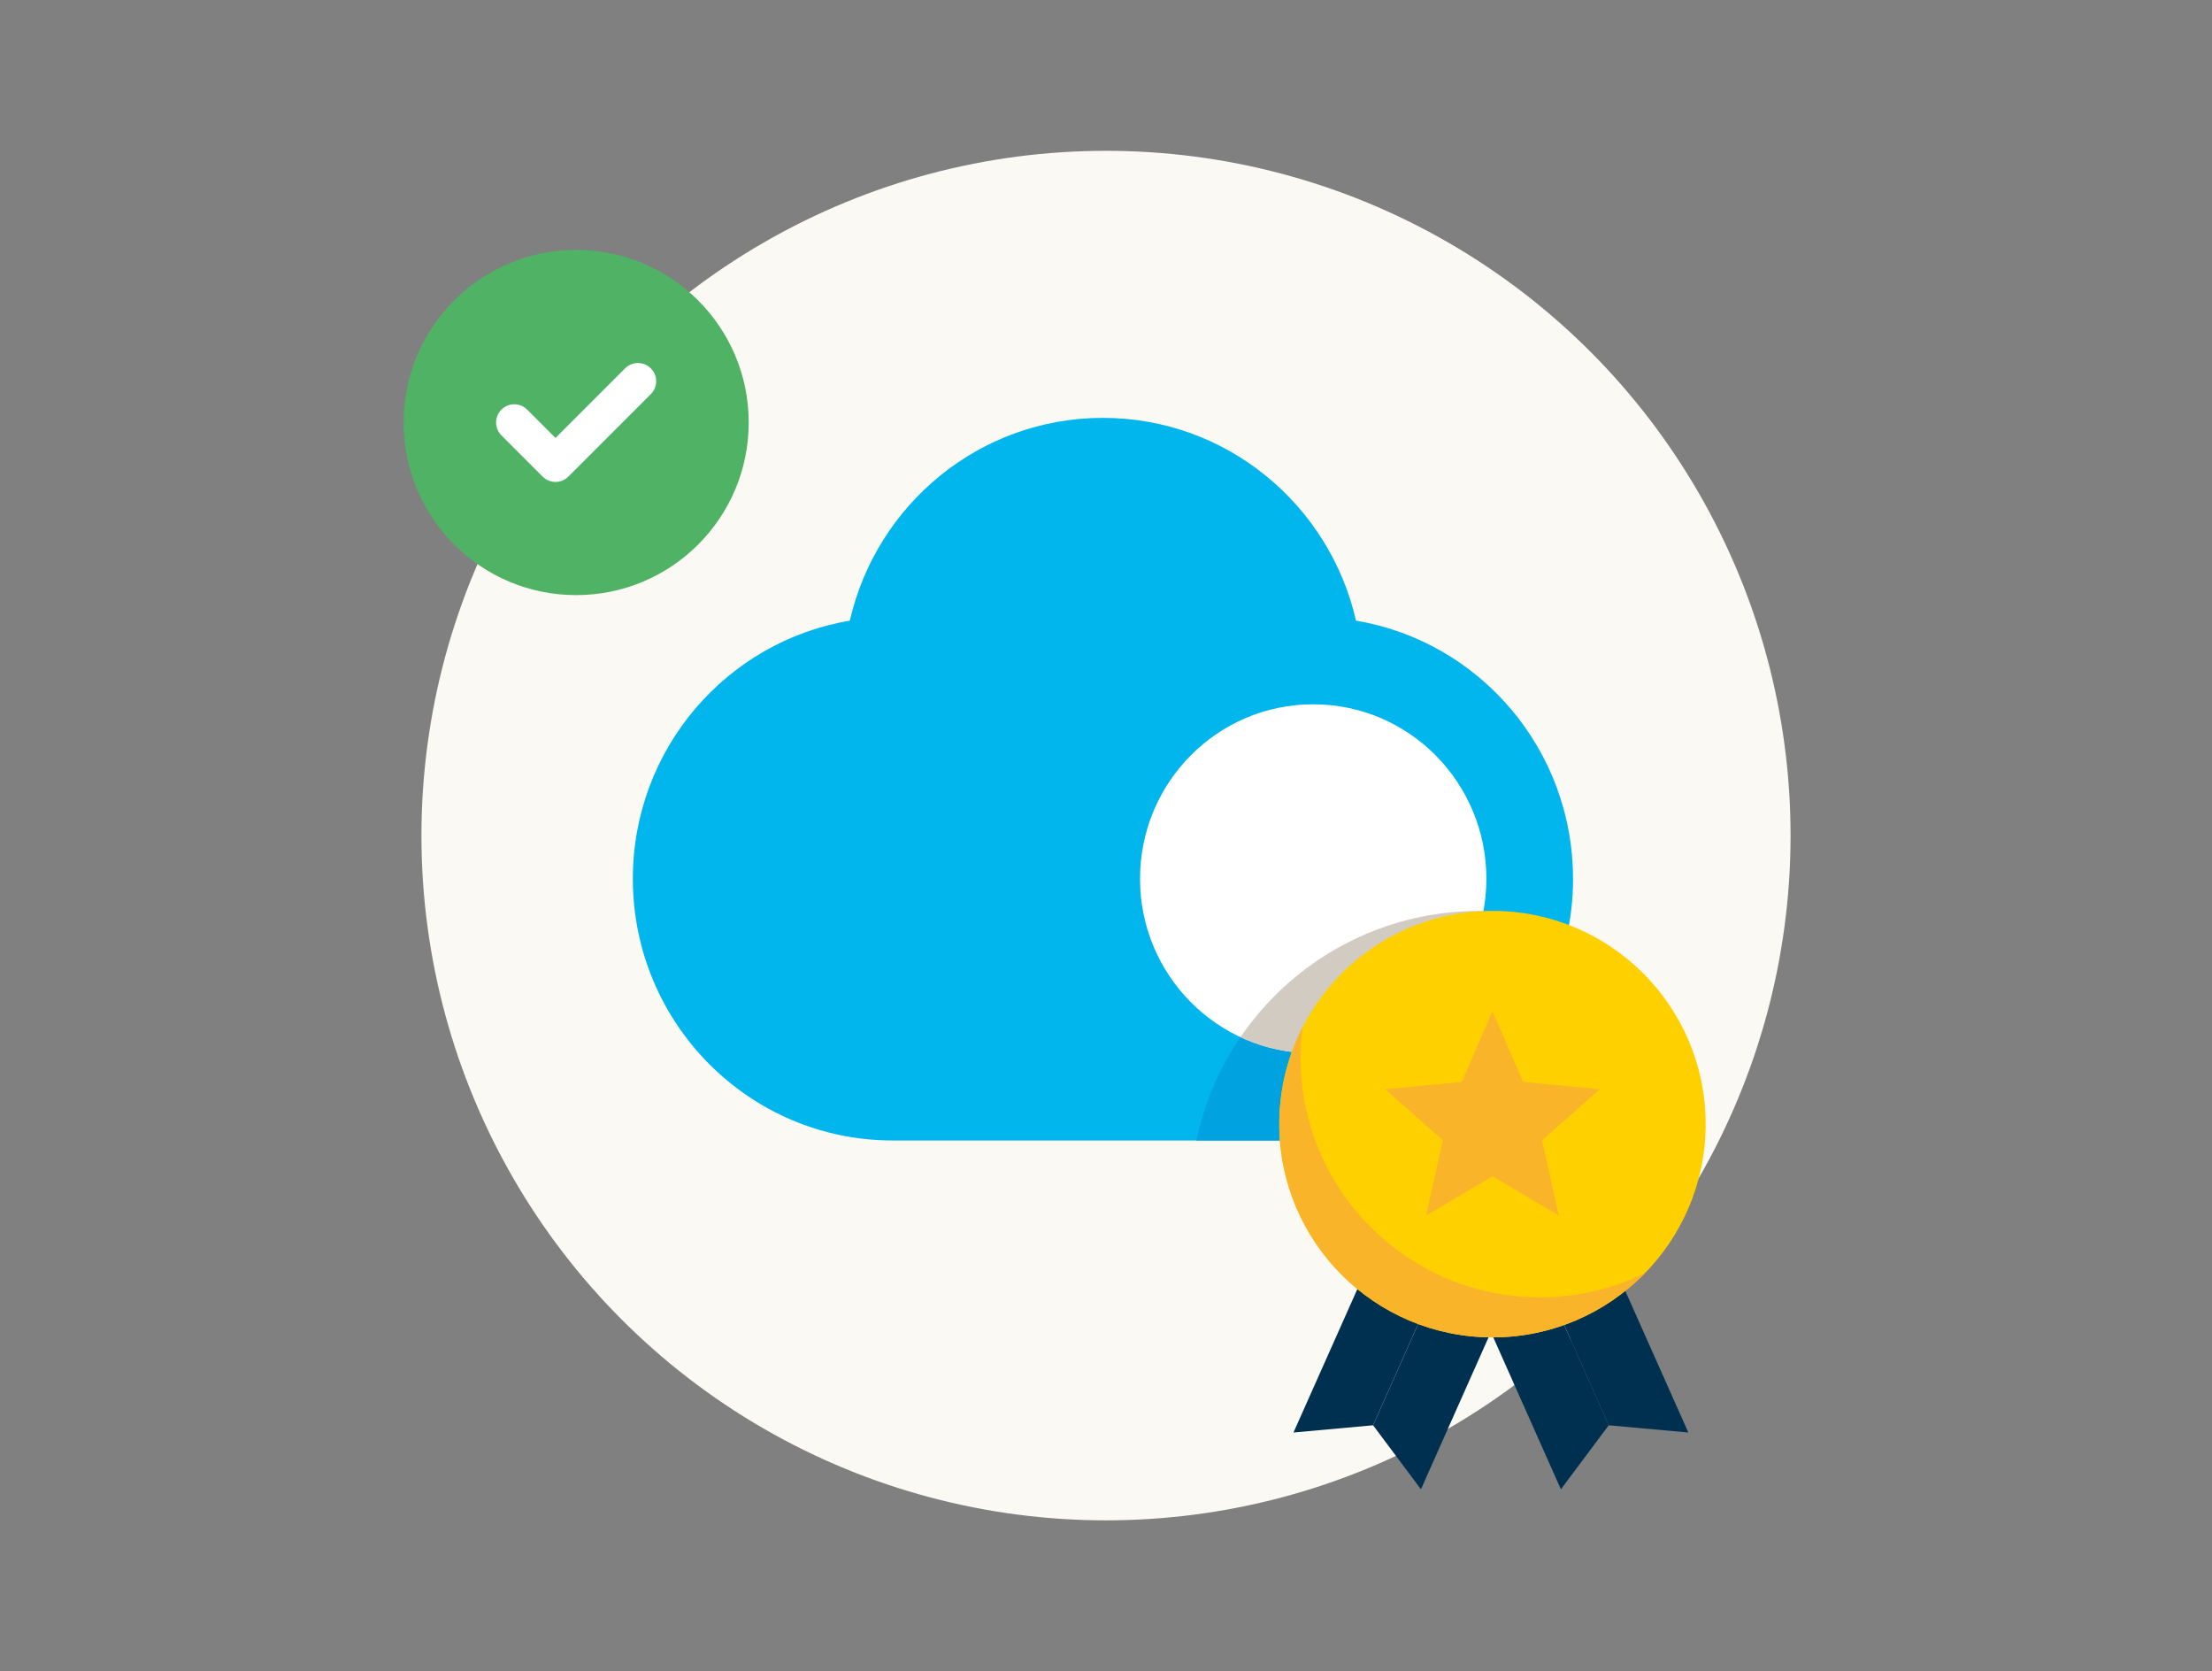 <?xml version="1.0" encoding="UTF-8"?>
<svg preserveAspectRatio="xMidYMid slice" width="474px" height="358px" xmlns="http://www.w3.org/2000/svg" xmlns:xlink="http://www.w3.org/1999/xlink" id="Laag_1" data-name="Laag 1" viewBox="0 0 425.2 425.2">
  <rect x="0" y="0" width="425.2" height="425.2" fill="#808080" stroke="none"/>
  <defs>
    <style>
      .cls-1, .cls-2, .cls-3 {
        fill: none;
      }

      .cls-4 {
        fill: #d2cbc2;
      }

      .cls-5 {
        fill: #fab42a;
      }

      .cls-6 {
        fill: #ffd000;
      }

      .cls-7 {
        clip-path: url(#clippath-3);
      }

      .cls-8 {
        clip-path: url(#clippath-2);
      }

      .cls-9 {
        fill: #fff;
      }

      .cls-10 {
        fill: #00a2e0;
      }

      .cls-2 {
        stroke: #fff;
        stroke-linecap: round;
        stroke-linejoin: round;
        stroke-width: 7px;
      }

      .cls-11 {
        fill: #50b264;
        stroke: #50b264;
        stroke-width: 6.28px;
      }

      .cls-11, .cls-3 {
        stroke-miterlimit: 10;
      }

      .cls-12 {
        fill: #003050;
      }

      .cls-13 {
        clip-path: url(#clippath);
      }

      .cls-14 {
        fill: #fbf9f3;
      }

      .cls-3 {
        stroke: #00a2e0;
        stroke-width: 38.25px;
      }

      .cls-15 {
        fill: #00b6ed;
      }
    </style>
    <clipPath id="clippath">
      <path class="cls-1" d="M-140.68,226.3c0-25.03-18.1-45.79-41.84-49.75-5.12-22.39-25.02-39.09-48.8-39.09s-43.69,16.7-48.8,39.09c-23.74,3.96-41.84,24.72-41.84,49.75,0,27.86,22.43,50.44,50.1,50.44h81.1c27.67,0,50.09-22.59,50.09-50.44"></path>
    </clipPath>
    <clipPath id="clippath-2">
      <path class="cls-1" d="M302.37,220.9c0-24.95-18.05-45.65-41.71-49.6-5.1-22.32-24.94-38.97-48.65-38.97s-43.55,16.65-48.65,38.97c-23.66,3.95-41.71,24.65-41.71,49.6,0,27.77,22.36,50.29,49.94,50.29h80.85c27.58,0,49.94-22.52,49.94-50.29"></path>
    </clipPath>
    <clipPath id="clippath-3">
      <path class="cls-1" d="M285.72,220.9c0,18.51-14.91,33.53-33.29,33.53s-33.29-15.01-33.29-33.53,14.91-33.53,33.29-33.53,33.29,15.01,33.29,33.53"></path>
    </clipPath>
  </defs>
  <g class="cls-13">
    <path class="cls-3" d="M3.76,206.35c0-44.48-32.17-81.37-74.36-88.42-9.09-39.79-44.46-69.48-86.74-69.48s-77.64,29.68-86.74,69.48c-42.19,7.04-74.36,43.94-74.36,88.42,0,49.51,39.86,89.65,89.03,89.65H-85.27c49.17,0,89.03-40.14,89.03-89.65"></path>
  </g>
  <circle class="cls-14" cx="212.6" cy="212.6" r="131.59"></circle>
  <g>
    <circle class="cls-11" cx="110.75" cy="133.22" r="30.03"></circle>
    <path class="cls-2" d="M98.86,133.22l7.92,7.92,15.85-15.85"></path>
  </g>
  <g>
    <path class="cls-15" d="M302.37,220.9c0-24.95-18.05-45.65-41.71-49.6-5.1-22.32-24.94-38.97-48.65-38.97s-43.55,16.65-48.65,38.97c-23.66,3.95-41.71,24.65-41.71,49.6,0,27.77,22.36,50.29,49.94,50.29h80.85c27.58,0,49.94-22.52,49.94-50.29"></path>
    <g class="cls-8">
      <circle class="cls-10" cx="284.36" cy="282.65" r="55.57"></circle>
    </g>
    <path class="cls-9" d="M285.72,220.9c0,18.51-14.91,33.53-33.29,33.53s-33.29-15.01-33.29-33.53,14.91-33.53,33.29-33.53,33.29,15.01,33.29,33.53"></path>
    <g class="cls-7">
      <circle class="cls-4" cx="284.36" cy="282.65" r="55.57"></circle>
    </g>
  </g>
  <g>
    <g>
      <polygon class="cls-12" points="266.24 287.8 248.64 327.31 263.94 325.92 278.48 293.25 266.24 287.8"></polygon>
      <polygon class="cls-12" points="290.73 298.7 273.14 338.22 263.94 325.92 278.48 293.25 290.73 298.7"></polygon>
    </g>
    <g>
      <polygon class="cls-12" points="306.94 287.8 324.54 327.31 309.24 325.92 294.7 293.25 306.94 287.8"></polygon>
      <polygon class="cls-12" points="282.45 298.7 300.04 338.22 309.24 325.92 294.7 293.25 282.45 298.7"></polygon>
    </g>
    <circle class="cls-6" cx="286.89" cy="268.05" r="40.98"></circle>
    <path class="cls-5" d="M296.03,301.32c-25.42,0-46.02-20.6-46.02-46.02,0-2,.14-3.96.39-5.89-2.86,5.59-4.49,11.93-4.49,18.64,0,22.63,18.35,40.98,40.98,40.98,11.49,0,21.87-4.74,29.32-12.36-6.09,2.98-12.93,4.65-20.17,4.65Z"></path>
    <polygon class="cls-5" points="286.89 246.34 292.78 259.94 307.53 261.34 296.42 271.15 299.65 285.61 286.89 278.08 274.13 285.61 277.35 271.15 266.24 261.34 280.99 259.94 286.89 246.34"></polygon>
  </g>
</svg>
